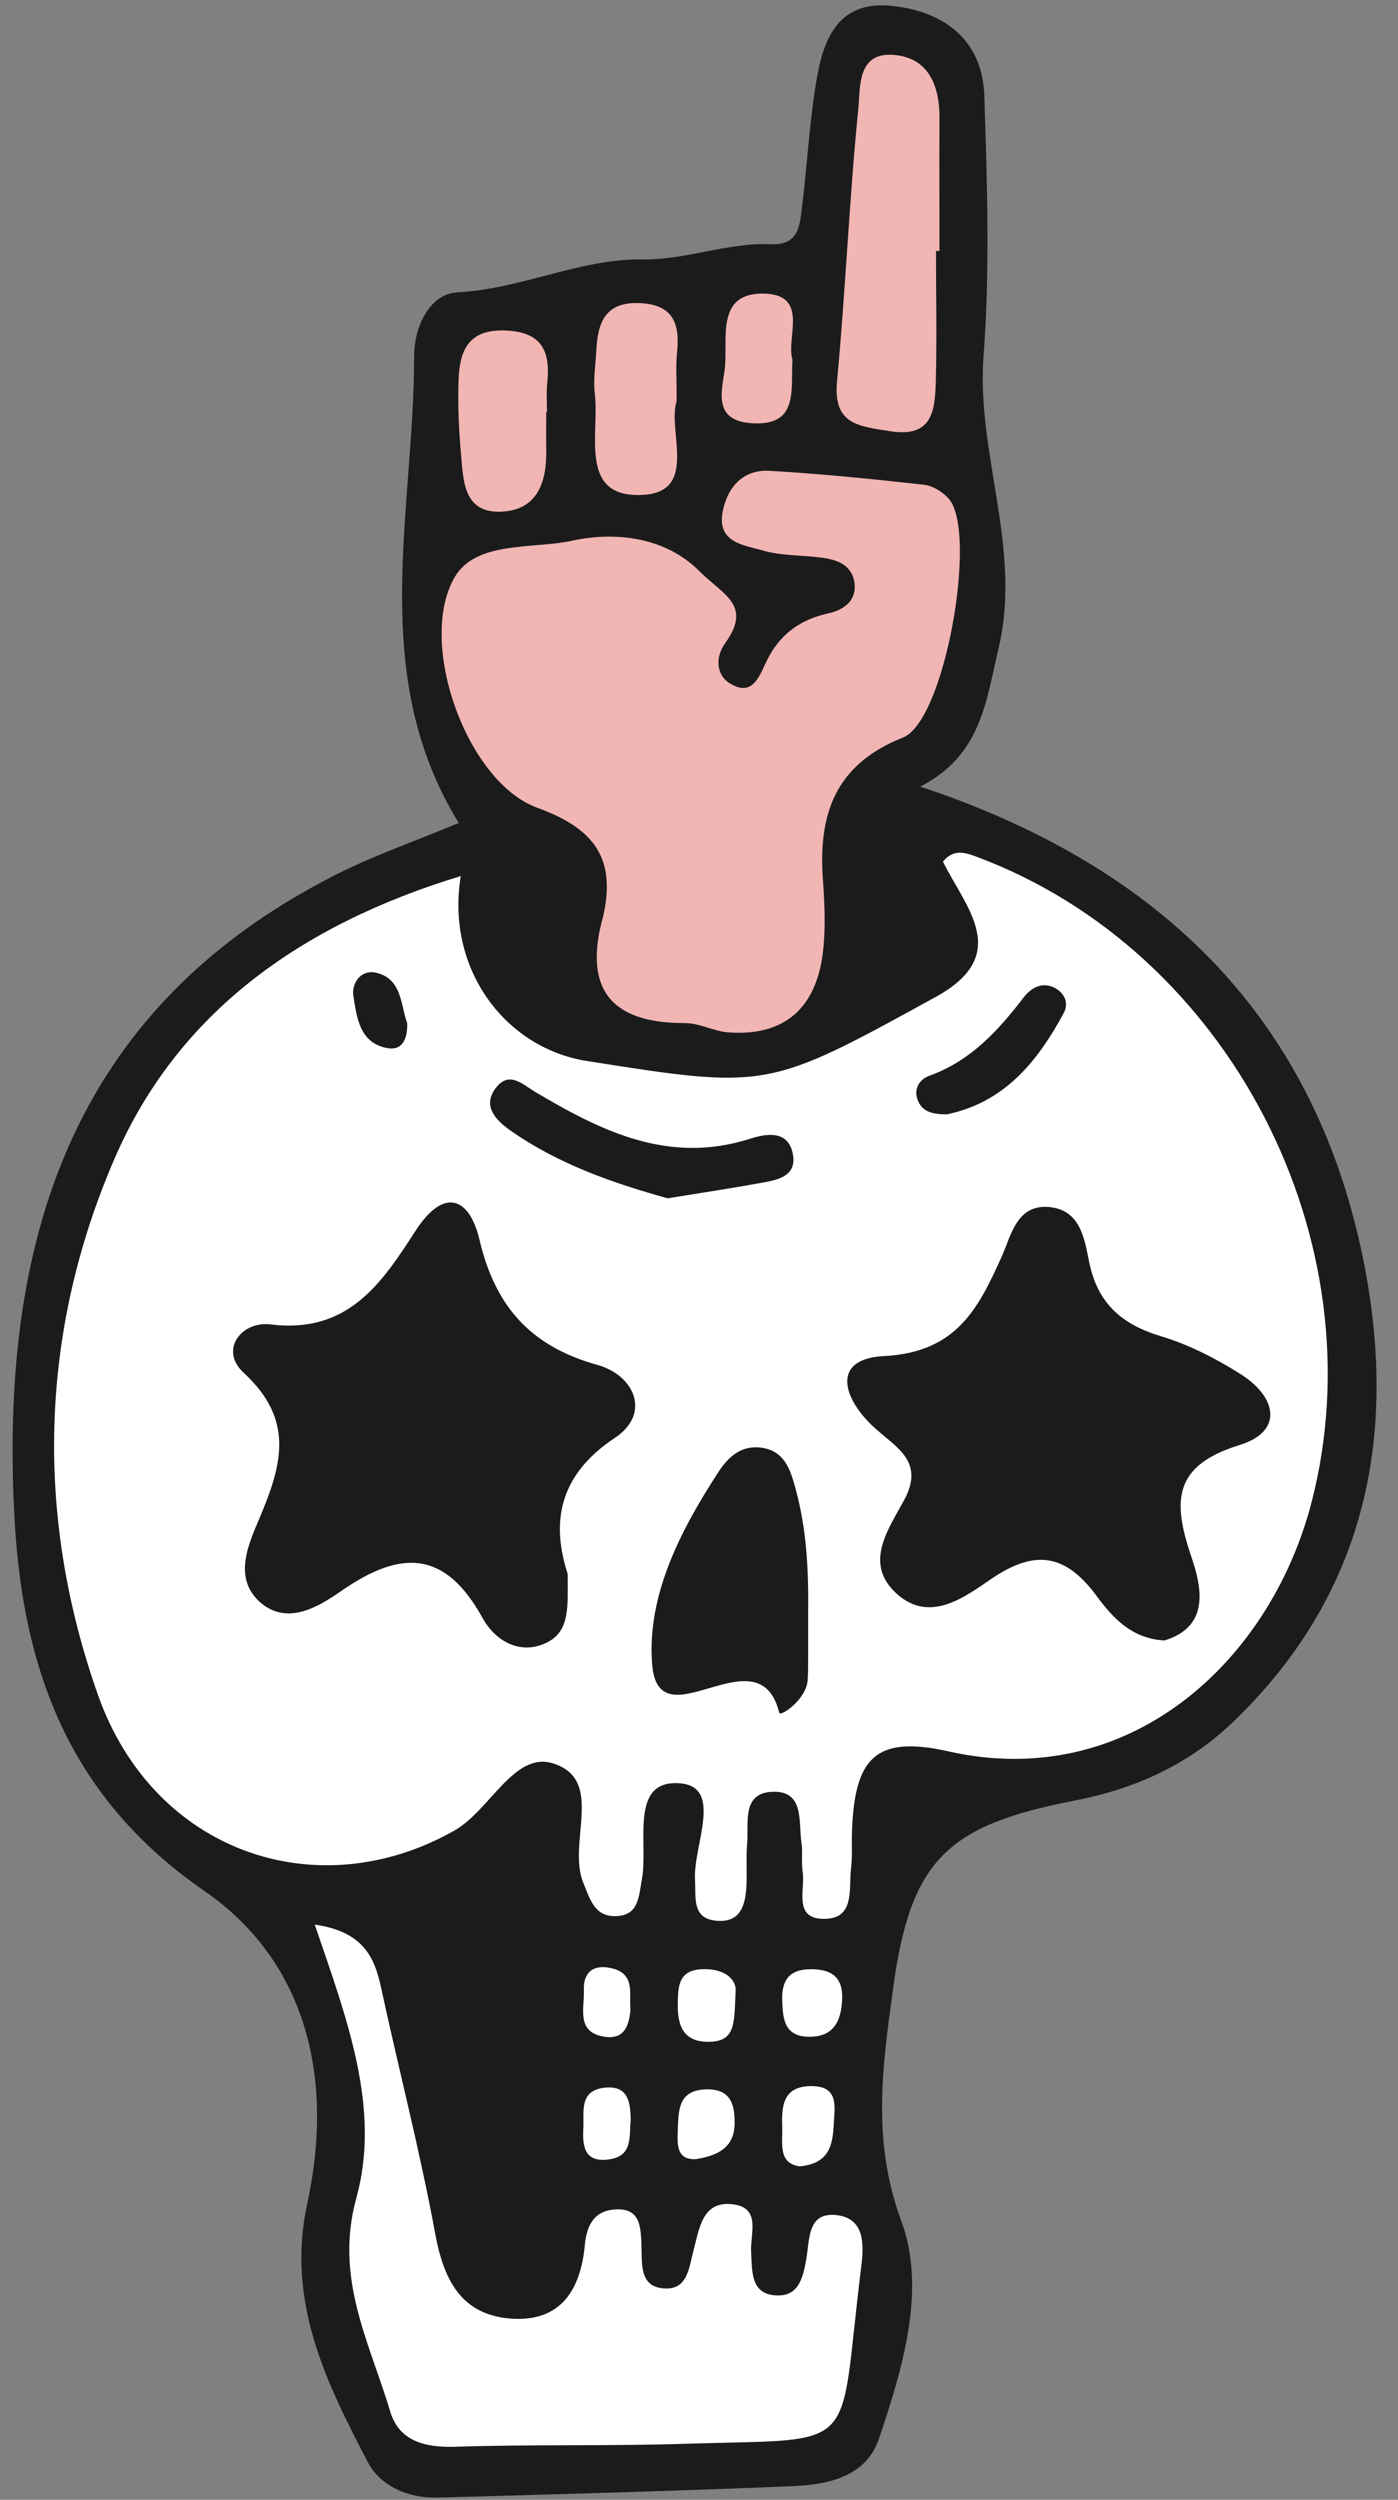 <?xml version="1.0" encoding="UTF-8" standalone="no"?><svg xmlns="http://www.w3.org/2000/svg" xmlns:xlink="http://www.w3.org/1999/xlink" fill="#1b1b1b" height="100.3" preserveAspectRatio="xMidYMid meet" version="1" viewBox="-0.5 -0.2 56.1 100.3" width="56.1" zoomAndPan="magnify"><rect x="-0.5" y="-0.2" width="56.1" height="100.3" fill="#808080" stroke="none"/><g><g id="change1_1"><path d="M36.43,31.36c9.69,3.22,15.92,9.35,17.83,19.25c1.33,6.92,0,13.23-5.3,18.3c-1.78,1.7-3.93,2.67-6.32,3.13 c-5.09,0.99-6.6,2.34-7.3,7.54c-0.42,3.07-0.87,6.1,0.33,9.34c1.01,2.73,0.06,5.89-0.9,8.73c-0.51,1.51-2.02,1.84-3.44,1.9 c-4.76,0.2-9.52,0.33-14.28,0.46c-1.17,0.03-2.29-0.46-2.8-1.44c-1.68-3.22-3.27-6.44-2.42-10.36c1.07-4.91,0.04-9.66-4.13-12.54 c-5.44-3.76-7.29-8.88-7.62-14.98c-0.59-10.97,2.19-20.31,12.77-25.73c1.57-0.81,3.26-1.39,5.06-2.14 c-3.68-5.97-1.79-12.45-1.79-18.76c0-1.09,0.59-2.47,1.73-2.53c2.55-0.13,4.93-1.35,7.37-1.32c1.83,0.03,3.46-0.69,5.23-0.61 c1.17,0.05,1.15-0.87,1.25-1.64c0.19-1.57,0.28-3.16,0.53-4.73c0.27-1.76,0.83-3.45,3.1-3.19c2.08,0.23,3.6,1.38,3.67,3.61 c0.11,3.47,0.23,6.96-0.03,10.42c-0.3,3.94,1.54,7.71,0.61,11.7C39.07,27.92,38.89,30.1,36.43,31.36z"/></g><g id="change2_1"><path d="M23.71,36.54c0.5-2.26-0.31-3.48-2.65-4.33c-2.84-1.03-4.84-6.65-3.31-9.26c0.86-1.46,3.17-1.12,4.68-1.45 c1.38-0.31,3.6-0.34,5.16,1.24c0.93,0.93,2.12,1.34,1,2.88c-0.36,0.5-0.39,1.23,0.2,1.6c0.91,0.56,1.18-0.29,1.47-0.89 c0.51-1.06,1.33-1.67,2.48-1.92c0.59-0.13,1.14-0.48,1.05-1.22c-0.09-0.7-0.67-0.93-1.28-1.01c-0.78-0.11-1.6-0.07-2.35-0.28 c-0.79-0.23-1.93-0.31-1.65-1.62c0.2-0.96,0.83-1.65,1.87-1.59c2.07,0.12,4.14,0.33,6.21,0.56c0.35,0.04,0.76,0.3,1,0.58 c1.14,1.38-0.17,8.89-1.85,9.56c-2.72,1.08-3.4,3.06-3.22,5.67c0.07,0.99,0.12,1.99,0,2.97c-0.27,2.2-1.53,3.37-3.82,3.19 c-0.58-0.05-1.15-0.38-1.73-0.37C23.99,40.85,22.89,39.46,23.71,36.54z M37.2,9.87c0-1.77-0.01-3.55,0-5.32 c0.01-1.33-0.45-2.46-1.88-2.55c-1.45-0.09-1.29,1.36-1.38,2.19c-0.36,3.62-0.51,7.27-0.85,10.9c-0.17,1.75,0.87,1.81,2.12,2.01 c1.68,0.27,1.8-0.78,1.84-1.91c0.05-1.77,0.01-3.55,0.01-5.32C37.12,9.87,37.16,9.87,37.2,9.87z M26.67,13.93 c0.12-1.16-0.17-1.92-1.52-1.97c-1.37-0.05-1.66,0.79-1.72,1.88c-0.03,0.59-0.13,1.2-0.06,1.78c0.18,1.53-0.6,3.98,1.63,4.04 c2.64,0.08,1.26-2.52,1.65-3.76C26.66,15.11,26.61,14.51,26.67,13.93z M21.45,16.34c0-0.39-0.03-0.79,0.01-1.17 c0.13-1.26-0.19-2.05-1.68-2.11c-1.52-0.06-1.84,0.85-1.88,2.02c-0.03,0.98,0.01,1.96,0.1,2.93c0.09,1.06,0.09,2.38,1.61,2.32 c1.48-0.06,1.84-1.22,1.81-2.52c-0.01-0.49,0-0.98,0-1.47C21.42,16.34,21.44,16.34,21.45,16.34z M30.12,11.58 c-1.9-0.02-1.41,1.82-1.53,2.96c-0.08,0.81-0.57,2.13,1.06,2.24c1.9,0.13,1.58-1.29,1.65-2.55C31.03,13.35,32.01,11.6,30.12,11.58z" fill="#f1b5b3"/></g><g id="change3_1"><path d="M17.99,34.95c-0.61,3.71,1.77,6.9,5.06,7.42c7.28,1.15,7.26,1.13,14-2.57c3.09-1.7,1.19-3.59,0.29-5.43 c0.44-0.54,0.93-0.35,1.36-0.19c10.14,3.78,16.14,15.42,13.43,25.9c-1.66,6.41-7.34,11.62-14.57,9.99 c-2.93-0.66-3.77,0.27-3.87,3.21c-0.02,0.5,0.02,1-0.04,1.49c-0.1,0.83,0.18,2.05-1.13,2.02c-1.19-0.03-0.7-1.18-0.81-1.88 c-0.06-0.39,0.01-0.8-0.05-1.19c-0.12-0.83,0.12-2.07-1.15-2.03c-1.26,0.04-0.96,1.26-1.03,2.1c-0.04,0.49-0.01,0.99-0.02,1.49 c-0.02,0.85-0.17,1.71-1.26,1.58c-0.94-0.11-0.77-0.94-0.81-1.64c-0.08-1.37,1.16-3.74-0.62-3.87c-2.03-0.15-1.25,2.41-1.51,3.84 c-0.13,0.7-0.12,1.47-1.05,1.49c-0.84,0.02-1.02-0.64-1.3-1.33c-0.66-1.6,0.87-4.11-1.19-4.79c-1.59-0.52-2.53,1.86-3.99,2.69 C12.21,76.37,5.65,74.1,3.43,67.8C0.89,60.62,1.09,53.23,4.1,46.28C6.62,40.46,11.52,36.92,17.99,34.95z M13.8,87.99 c-0.89,3.23,0.53,5.79,1.36,8.57c0.36,1.2,1.41,1.45,2.63,1.41c3.07-0.1,6.15-0.02,9.22-0.12c7.16-0.22,6.1,0.48,7.05-7.1 c0.11-0.88,0.16-1.99-1.06-2.08c-1.09-0.08-1.01,0.98-1.14,1.74c-0.12,0.69-0.27,1.5-1.14,1.49c-1.12-0.01-1.03-0.97-1.08-1.75 c-0.04-0.73,0.42-1.78-0.75-1.91c-1.2-0.14-1.32,0.96-1.55,1.81c-0.18,0.67-0.23,1.57-1.08,1.57c-1.13,0.01-0.99-1-1.02-1.77 c-0.03-0.73-0.06-1.47-1.06-1.4c-0.85,0.05-1.14,0.66-1.21,1.42c-0.17,1.81-0.97,3.1-2.96,2.96c-2.01-0.15-2.71-1.56-3.05-3.43 c-0.61-3.31-1.46-6.57-2.17-9.86c-0.27-1.25-0.74-2.24-2.66-2.52C13.43,80.82,14.79,84.4,13.8,87.99z M32.96,84.98 c0.04-0.69,0.19-1.48-0.9-1.48c-1.16,0-1.2,0.83-1.17,1.65c0.02,0.65-0.17,1.45,0.7,1.57C32.81,86.61,32.92,85.82,32.96,84.98z M27.67,78.81c-0.99,0.04-0.96,0.76-0.97,1.45c-0.01,0.89,0.28,1.51,1.33,1.46c1-0.05,0.93-0.78,0.99-2.03 C29.06,79.32,28.7,78.77,27.67,78.81z M33.27,80.31c0.12-0.94-0.15-1.5-1.22-1.5c-0.91,0-1.19,0.47-1.16,1.28 c0.03,0.72,0.08,1.4,1.04,1.43C32.77,81.54,33.17,81.11,33.27,80.31z M28.98,84.95c0-0.76-0.19-1.33-1.12-1.32 c-1.15,0.02-1.13,0.84-1.16,1.62c-0.02,0.58-0.07,1.22,0.73,1.18C28.36,86.28,28.99,85.93,28.98,84.95z M23.72,83.57 c-0.98,0.13-0.78,0.96-0.81,1.59c-0.04,0.71,0.01,1.43,1.04,1.28c0.96-0.14,0.79-0.93,0.86-1.58C24.8,84.13,24.7,83.44,23.72,83.57 z M24.04,78.77c-0.74-0.17-1.14,0.17-1.11,0.89c0.03,0.71-0.33,1.69,0.84,1.86c0.78,0.12,0.98-0.45,1.03-1.1 C24.74,79.78,25,78.99,24.04,78.77z" fill="#ffffff"/></g><g id="change1_2"><path d="M22.28,62.95c0,1.31,0.11,2.31-0.87,2.77c-1.11,0.52-2.08-0.16-2.54-0.99c-1.51-2.75-3.29-2.75-5.67-1.1 c-0.89,0.62-2.18,1.43-3.28,0.44c-1.08-0.98-0.43-2.35-0.01-3.35c0.9-2.13,1.43-3.94-0.63-5.84c-1-0.92-0.08-2.09,1.08-1.94 c3.1,0.38,4.45-1.64,5.81-3.75c1.13-1.75,2.16-1.38,2.57,0.35c0.63,2.67,2.04,4.27,4.72,5.02c1.52,0.42,2.16,1.96,0.73,2.92 C21.83,59.04,21.65,60.99,22.28,62.95z M47.3,62.24c-0.75-2.22-0.72-3.64,1.94-4.46c1.78-0.55,1.49-1.92,0.07-2.83 c-0.99-0.63-2.08-1.19-3.2-1.53c-1.58-0.47-2.56-1.31-2.9-2.97c-0.19-0.94-0.35-2.1-1.6-2.22c-1.31-0.12-1.53,1.13-1.9,1.96 c-0.95,2.11-1.82,3.87-4.74,4.02c-2.16,0.11-1.64,1.74-0.36,2.89c0.86,0.78,2.01,1.34,1.17,2.89c-0.63,1.17-1.65,2.55-0.28,3.77 c1.33,1.18,2.72,0.11,3.78-0.61c1.77-1.21,2.99-0.99,4.23,0.69c0.63,0.85,1.39,1.71,2.72,1.78C48.09,65.05,47.71,63.44,47.3,62.24z M31.43,59.55c-0.21-0.78-0.44-1.55-1.41-1.67c-0.79-0.09-1.3,0.38-1.69,0.98c-1.53,2.35-2.88,4.97-2.66,7.72 c0.26,3.23,4.28-1.37,5.1,1.94c0.04,0.18,1.09-0.53,1.14-1.31c0.02-0.29,0.02-0.59,0.02-0.89c0-0.59,0-1.18,0-1.78 C31.95,62.86,31.88,61.19,31.43,59.55z M29.99,47.27c0.68-0.12,1.52-0.25,1.32-1.2c-0.2-0.96-1.12-0.77-1.71-0.58 c-3.27,1.04-5.97-0.3-8.64-1.89c-0.49-0.29-1.01-0.83-1.54-0.18c-0.61,0.76,0.01,1.35,0.55,1.73c1.96,1.38,4.18,2.13,6.32,2.73 C27.65,47.66,28.83,47.48,29.99,47.27z M42.19,40.44c0.21-0.4,0.02-0.79-0.34-0.99c-0.51-0.28-0.97-0.03-1.28,0.38 c-1.02,1.33-2.13,2.54-3.77,3.13c-0.39,0.14-0.63,0.5-0.49,0.93c0.18,0.56,0.68,0.62,1.19,0.62 C39.81,44.03,41.14,42.39,42.19,40.44z M14.55,38.82c-0.56-0.11-0.95,0.42-0.87,0.94c0.14,0.86,0.24,1.87,1.34,2.09 c0.62,0.12,0.84-0.35,0.82-1C15.57,40.12,15.64,39.04,14.55,38.82z"/></g></g></svg>
